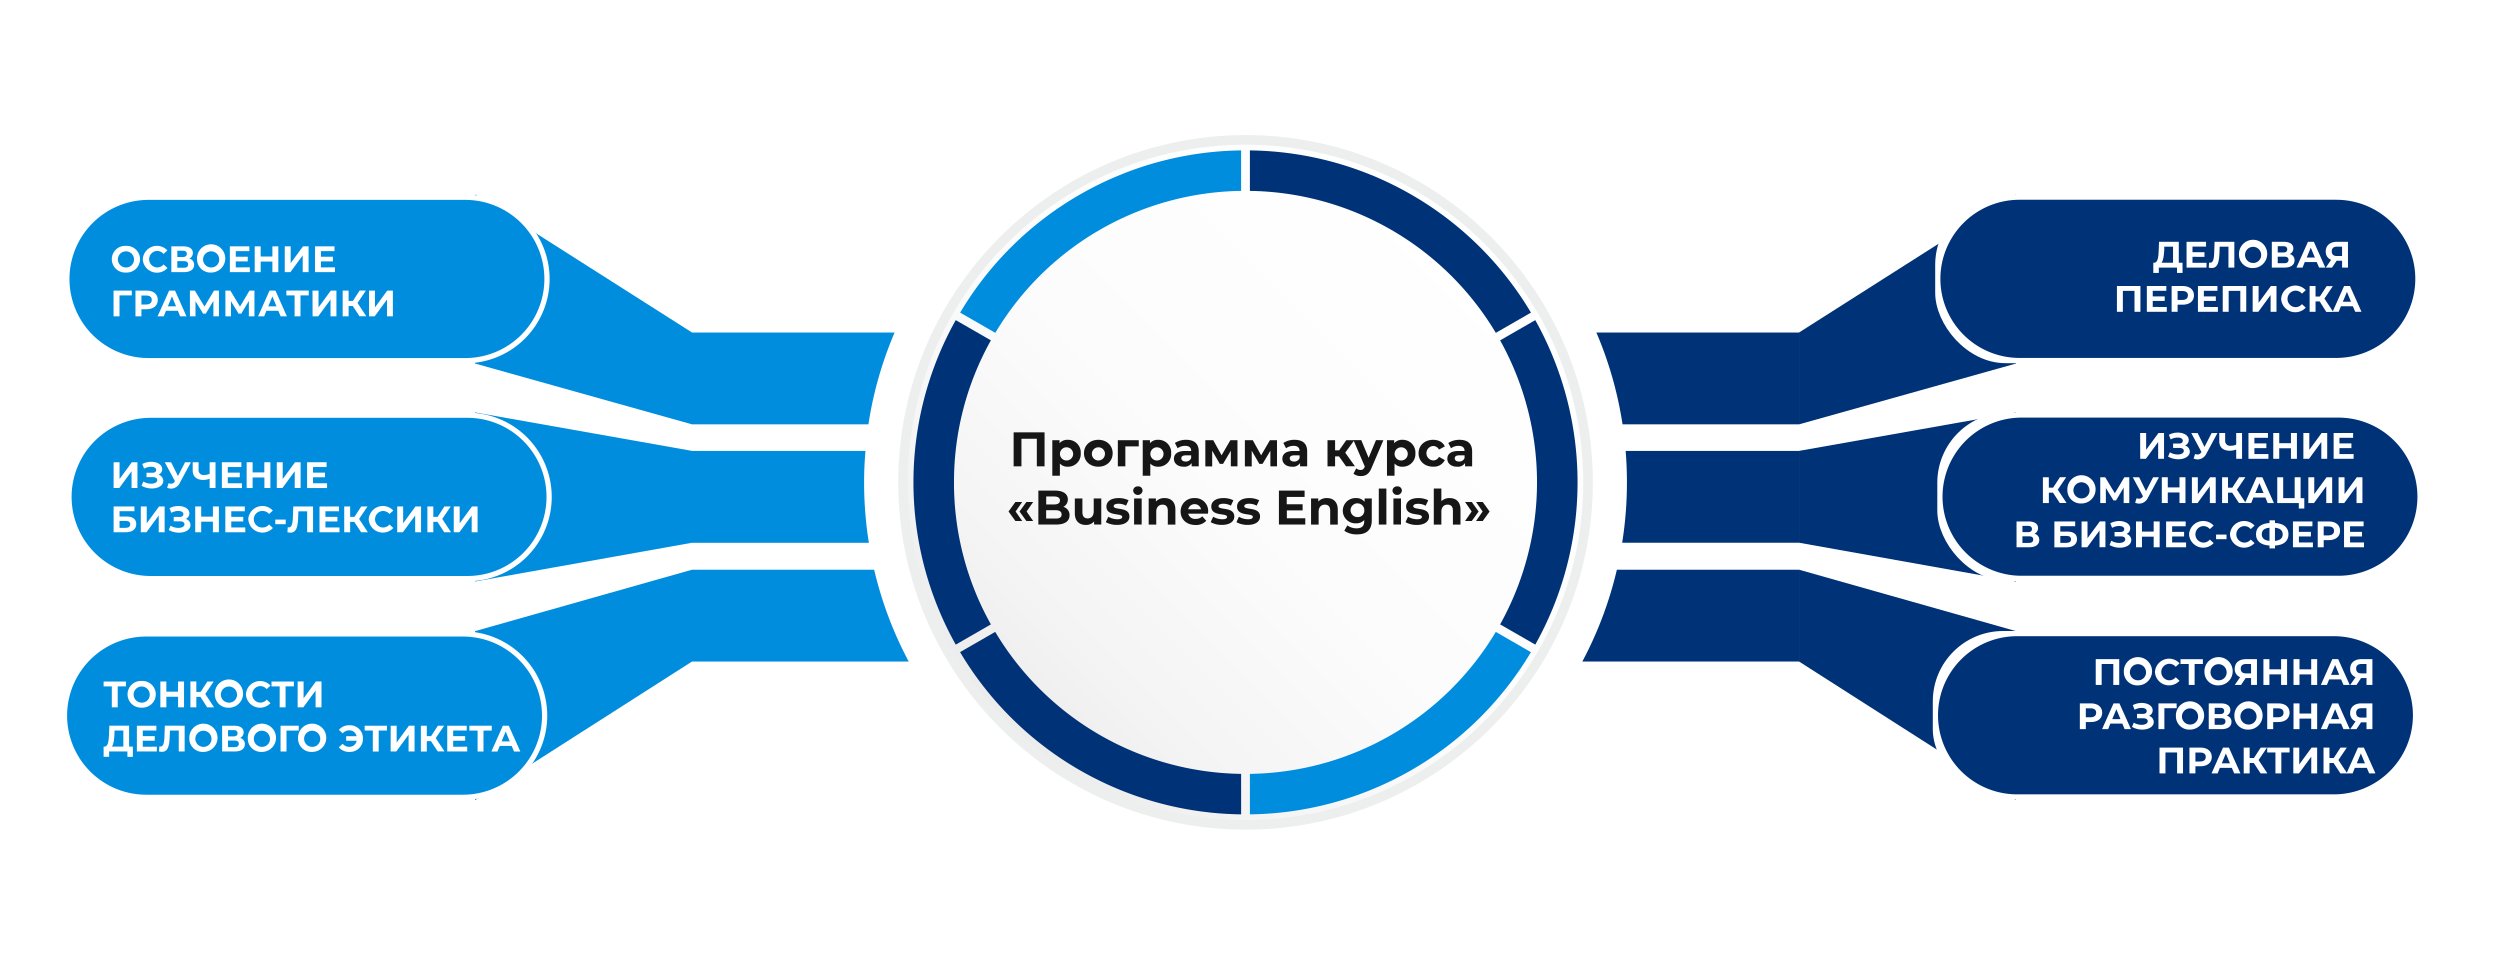 <svg xmlns="http://www.w3.org/2000/svg" xmlns:xlink="http://www.w3.org/1999/xlink" viewBox="0 0 1138.09 434"><defs><style>.cls-1,.cls-5,.cls-7{mask:url(#mask);}.cls-1{filter:url(#luminosity-noclip-7);}.cls-10,.cls-12,.cls-17,.cls-19,.cls-2,.cls-21,.cls-24,.cls-26,.cls-28,.cls-4,.cls-6,.cls-8{mix-blend-mode:multiply;}.cls-2{fill:url(#linear-gradient);}.cls-11,.cls-3,.cls-9{mask:url(#mask-2);}.cls-3{filter:url(#luminosity-noclip-12);}.cls-4{fill:url(#linear-gradient-2);}.cls-5{filter:url(#luminosity-noclip-8);}.cls-6{fill:url(#linear-gradient-3);}.cls-7{filter:url(#luminosity-noclip-9);}.cls-8{fill:url(#linear-gradient-4);}.cls-9{filter:url(#luminosity-noclip-10);}.cls-10{fill:url(#linear-gradient-5);}.cls-11{filter:url(#luminosity-noclip-11);}.cls-12{fill:url(#linear-gradient-6);}.cls-13{isolation:isolate;}.cls-14{fill:#008dde;}.cls-15{fill:#fff;}.cls-16{mask:url(#mask-7);}.cls-17,.cls-19,.cls-21,.cls-24,.cls-26,.cls-28{opacity:0.3;}.cls-17{fill:url(#linear-gradient-7);}.cls-18{mask:url(#mask-8);}.cls-19{fill:url(#linear-gradient-8);}.cls-20{mask:url(#mask-9);}.cls-21{fill:url(#linear-gradient-9);}.cls-22{fill:#003277;}.cls-23{mask:url(#mask-10);}.cls-24{fill:url(#linear-gradient-10);}.cls-25{mask:url(#mask-11);}.cls-26{fill:url(#linear-gradient-11);}.cls-27{mask:url(#mask-12);}.cls-28{fill:url(#linear-gradient-12);}.cls-29{fill:#edeeee;}.cls-30{fill:url(#linear-gradient-13);}.cls-31{fill:#161616;}.cls-32{fill:url(#linear-gradient-14);}.cls-33{filter:url(#luminosity-noclip-2);}.cls-34{filter:url(#luminosity-noclip);}</style><filter id="luminosity-noclip" x="315.04" y="-7845" width="17.56" height="32766" filterUnits="userSpaceOnUse" color-interpolation-filters="sRGB"><feFlood flood-color="#fff" result="bg"/><feBlend in="SourceGraphic" in2="bg"/></filter><mask id="mask" x="315.04" y="-7845" width="17.56" height="32766" maskUnits="userSpaceOnUse"><g class="cls-34"/></mask><linearGradient id="linear-gradient" x1="315.04" y1="172.27" x2="332.6" y2="172.27" gradientUnits="userSpaceOnUse"><stop offset="0" stop-color="#fff"/><stop offset="0.08" stop-color="#e3e3e3"/><stop offset="0.27" stop-color="#9f9f9f"/><stop offset="0.46" stop-color="#666"/><stop offset="0.63" stop-color="#3a3a3a"/><stop offset="0.78" stop-color="#1a1a1a"/><stop offset="0.91" stop-color="#070707"/><stop offset="1"/></linearGradient><filter id="luminosity-noclip-2" x="801.42" y="-7845" width="17.56" height="32766" filterUnits="userSpaceOnUse" color-interpolation-filters="sRGB"><feFlood flood-color="#fff" result="bg"/><feBlend in="SourceGraphic" in2="bg"/></filter><mask id="mask-2" x="801.42" y="-7845" width="17.56" height="32766" maskUnits="userSpaceOnUse"><g class="cls-33"/></mask><linearGradient id="linear-gradient-2" x1="-3691.32" y1="280.24" x2="-3673.76" y2="280.24" gradientTransform="matrix(-1, 0, 0, 1, -2872.33, 0)" xlink:href="#linear-gradient"/><linearGradient id="linear-gradient-3" x1="315.04" y1="226.18" x2="332.6" y2="226.18" xlink:href="#linear-gradient"/><linearGradient id="linear-gradient-4" x1="315.04" y1="280.24" x2="332.6" y2="280.24" xlink:href="#linear-gradient"/><linearGradient id="linear-gradient-5" x1="-3691.32" y1="172.27" x2="-3673.76" y2="172.27" gradientTransform="matrix(-1, 0, 0, 1, -2872.33, 0)" xlink:href="#linear-gradient"/><linearGradient id="linear-gradient-6" x1="-3691.32" y1="226.18" x2="-3673.76" y2="226.18" gradientTransform="matrix(-1, 0, 0, 1, -2872.33, 0)" xlink:href="#linear-gradient"/><filter id="luminosity-noclip-7" x="315.04" y="151.37" width="17.56" height="41.8" filterUnits="userSpaceOnUse" color-interpolation-filters="sRGB"><feFlood flood-color="#fff" result="bg"/><feBlend in="SourceGraphic" in2="bg"/></filter><mask id="mask-7" x="315.04" y="151.37" width="17.56" height="41.8" maskUnits="userSpaceOnUse"><g class="cls-1"><rect class="cls-2" x="315.04" y="151.37" width="17.56" height="41.8"/></g></mask><linearGradient id="linear-gradient-7" x1="315.04" y1="172.27" x2="332.6" y2="172.27" gradientUnits="userSpaceOnUse"><stop offset="0" stop-color="#1a1718"/><stop offset="0.02" stop-color="#1f1c1d"/><stop offset="0.23" stop-color="#626061"/><stop offset="0.42" stop-color="#9a9999"/><stop offset="0.61" stop-color="#c6c5c5"/><stop offset="0.77" stop-color="#e5e5e5"/><stop offset="0.91" stop-color="#f8f8f8"/><stop offset="1" stop-color="#fff"/></linearGradient><filter id="luminosity-noclip-8" x="315.04" y="205.28" width="17.56" height="41.8" filterUnits="userSpaceOnUse" color-interpolation-filters="sRGB"><feFlood flood-color="#fff" result="bg"/><feBlend in="SourceGraphic" in2="bg"/></filter><mask id="mask-8" x="315.04" y="205.28" width="17.56" height="41.8" maskUnits="userSpaceOnUse"><g class="cls-5"><rect class="cls-6" x="315.04" y="205.28" width="17.56" height="41.8"/></g></mask><linearGradient id="linear-gradient-8" x1="315.04" y1="226.18" x2="332.6" y2="226.18" xlink:href="#linear-gradient-7"/><filter id="luminosity-noclip-9" x="315.04" y="259.34" width="17.56" height="41.8" filterUnits="userSpaceOnUse" color-interpolation-filters="sRGB"><feFlood flood-color="#fff" result="bg"/><feBlend in="SourceGraphic" in2="bg"/></filter><mask id="mask-9" x="315.04" y="259.34" width="17.56" height="41.8" maskUnits="userSpaceOnUse"><g class="cls-7"><rect class="cls-8" x="315.04" y="259.34" width="17.56" height="41.8"/></g></mask><linearGradient id="linear-gradient-9" x1="315.04" y1="280.24" x2="332.6" y2="280.24" xlink:href="#linear-gradient-7"/><filter id="luminosity-noclip-10" x="801.42" y="151.37" width="17.56" height="41.8" filterUnits="userSpaceOnUse" color-interpolation-filters="sRGB"><feFlood flood-color="#fff" result="bg"/><feBlend in="SourceGraphic" in2="bg"/></filter><mask id="mask-10" x="801.42" y="151.37" width="17.56" height="41.8" maskUnits="userSpaceOnUse"><g class="cls-9"><rect class="cls-10" x="801.42" y="151.37" width="17.56" height="41.8"/></g></mask><linearGradient id="linear-gradient-10" x1="-3691.32" y1="172.27" x2="-3673.76" y2="172.27" gradientTransform="matrix(-1, 0, 0, 1, -2872.33, 0)" xlink:href="#linear-gradient-7"/><filter id="luminosity-noclip-11" x="801.42" y="205.28" width="17.56" height="41.8" filterUnits="userSpaceOnUse" color-interpolation-filters="sRGB"><feFlood flood-color="#fff" result="bg"/><feBlend in="SourceGraphic" in2="bg"/></filter><mask id="mask-11" x="801.42" y="205.28" width="17.56" height="41.8" maskUnits="userSpaceOnUse"><g class="cls-11"><rect class="cls-12" x="801.42" y="205.28" width="17.56" height="41.8"/></g></mask><linearGradient id="linear-gradient-11" x1="-3691.32" y1="226.18" x2="-3673.76" y2="226.18" gradientTransform="matrix(-1, 0, 0, 1, -2872.33, 0)" xlink:href="#linear-gradient-7"/><filter id="luminosity-noclip-12" x="801.42" y="259.34" width="17.56" height="41.8" filterUnits="userSpaceOnUse" color-interpolation-filters="sRGB"><feFlood flood-color="#fff" result="bg"/><feBlend in="SourceGraphic" in2="bg"/></filter><mask id="mask-12" x="801.42" y="259.34" width="17.56" height="41.8" maskUnits="userSpaceOnUse"><g class="cls-3"><rect class="cls-4" x="801.42" y="259.34" width="17.56" height="41.8"/></g></mask><linearGradient id="linear-gradient-12" x1="-3691.32" y1="280.24" x2="-3673.76" y2="280.24" gradientTransform="matrix(-1, 0, 0, 1, -2872.33, 0)" xlink:href="#linear-gradient-7"/><linearGradient id="linear-gradient-13" x1="458.07" y1="328.53" x2="674.61" y2="112" gradientUnits="userSpaceOnUse"><stop offset="0" stop-color="#ececec"/><stop offset="0.16" stop-color="#f4f4f4"/><stop offset="0.48" stop-color="#fcfcfc"/><stop offset="1" stop-color="#fff"/></linearGradient><linearGradient id="linear-gradient-14" x1="451.09" y1="153.23" x2="453.06" y2="153.23" gradientUnits="userSpaceOnUse"><stop offset="0" stop-color="#104f82"/><stop offset="1" stop-color="#2d6e99"/></linearGradient></defs><title>бизнес инфограф</title><g class="cls-13"><g id="Слой_1" data-name="Слой 1"><polygon class="cls-14" points="315.03 193.18 216.24 165.49 216.24 88.53 315.03 151.37 315.03 193.18"/><path id="_Контур_" data-name="&lt;Контур&gt;" class="cls-15" d="M67.63,165.39H211.82A38.38,38.38,0,0,0,250.2,127h0a38.38,38.38,0,0,0-38.38-38.38H67.63A38.38,38.38,0,0,0,29.25,127h0A38.38,38.38,0,0,0,67.63,165.39Z"/><path class="cls-14" d="M67.63,163a36,36,0,1,1,0-72H211.82a36,36,0,1,1,0,72Z"/><path class="cls-14" d="M315,151.37h92.26a171.93,171.93,0,0,0-11.92,41.8H315Z"/><g class="cls-16"><rect class="cls-17" x="315.04" y="151.37" width="17.56" height="41.8"/></g><polygon class="cls-14" points="315.03 247.07 216.24 264.71 216.24 187.75 315.03 205.26 315.03 247.07"/><path id="_Контур_2" data-name="&lt;Контур&gt;" class="cls-15" d="M212.79,264.61H68.6a38.38,38.38,0,0,1-38.38-38.38h0A38.38,38.38,0,0,1,68.6,187.85H212.79a38.38,38.38,0,0,1,38.38,38.38h0A38.38,38.38,0,0,1,212.79,264.61Z"/><path class="cls-14" d="M68.6,262.21a36,36,0,0,1,0-72H212.79a36,36,0,0,1,0,72Z"/><path class="cls-14" d="M393.37,219.6a174.6,174.6,0,0,0,2.17,27.49H315v-41.8H394Q393.37,212.36,393.37,219.6Z"/><g class="cls-18"><rect class="cls-19" x="315.04" y="205.28" width="17.56" height="41.8"/></g><polygon class="cls-14" points="315.03 301.15 216.24 364.28 216.24 287.31 315.03 259.35 315.03 301.15"/><path id="_Контур_3" data-name="&lt;Контур&gt;" class="cls-15" d="M66.55,287.41H210.74a38.38,38.38,0,0,1,38.38,38.38h0a38.38,38.38,0,0,1-38.38,38.38H66.55a38.38,38.38,0,0,1-38.38-38.38h0A38.38,38.38,0,0,1,66.55,287.41Z"/><path class="cls-14" d="M66.55,361.78a36,36,0,1,1,0-72H210.74a36,36,0,1,1,0,72Z"/><path class="cls-14" d="M397.95,259.35a172.4,172.4,0,0,0,15.72,41.79H315V259.35Z"/><g class="cls-20"><rect class="cls-21" x="315.04" y="259.34" width="17.56" height="41.8"/></g><polygon class="cls-22" points="818.98 193.18 917.77 165.49 917.77 88.53 818.98 151.37 818.98 193.18"/><rect id="_Прямоугольник_" data-name="&lt;Прямоугольник&gt;" class="cls-15" x="880.96" y="88.58" width="220.95" height="76.76" rx="32.03" ry="32.03" transform="translate(1982.88 253.91) rotate(180)"/><path class="cls-22" d="M919.34,162.94a36,36,0,1,1,0-72h144.19a36,36,0,1,1,0,72Z"/><path class="cls-22" d="M819,151.37v41.8H738.64a171.93,171.93,0,0,0-11.92-41.8Z"/><g class="cls-23"><rect class="cls-24" x="801.42" y="151.37" width="17.56" height="41.8"/></g><polygon class="cls-22" points="818.98 247.07 917.77 264.71 917.77 187.75 818.98 205.26 818.98 247.07"/><rect id="_Прямоугольник_2" data-name="&lt;Прямоугольник&gt;" class="cls-15" x="881.93" y="187.74" width="220.95" height="76.76" rx="32.03" ry="32.03"/><path class="cls-22" d="M920.31,262.11a36,36,0,1,1,0-72H1064.5a36,36,0,1,1,0,72Z"/><path class="cls-22" d="M819,205.28v41.8H738.47a174.6,174.6,0,0,0,2.17-27.49q0-7.22-.59-14.32Z"/><g class="cls-25"><rect class="cls-26" x="801.42" y="205.28" width="17.56" height="41.8"/></g><polygon class="cls-22" points="818.98 301.15 917.77 364.28 917.77 287.31 818.98 259.35 818.98 301.15"/><path class="cls-22" d="M819,259.35v41.79H720.34a172.4,172.4,0,0,0,15.72-41.79Z"/><rect id="_Прямоугольник_3" data-name="&lt;Прямоугольник&gt;" class="cls-15" x="879.88" y="287.26" width="220.95" height="76.76" rx="32.03" ry="32.03" transform="translate(1980.71 651.28) rotate(180)"/><path class="cls-22" d="M918.26,361.62a36,36,0,0,1,0-72h144.19a36,36,0,0,1,0,72Z"/><g class="cls-27"><rect class="cls-28" x="801.42" y="259.34" width="17.56" height="41.8"/></g><path id="_Составной_контур_" data-name="&lt;Составной контур&gt;" class="cls-29" d="M408.9,219.6c0-87.18,70.93-158.11,158.11-158.11S725.12,132.42,725.12,219.6,654.19,377.7,567,377.7,408.9,306.78,408.9,219.6Zm8.76,0c0,82.35,67,149.35,149.35,149.35s149.34-67,149.34-149.35S649.36,70.25,567,70.25,417.66,137.25,417.66,219.6Z"/><circle id="_Контур_4" data-name="&lt;Контур&gt;" class="cls-30" cx="567.01" cy="219.6" r="153.73"/><path class="cls-22" d="M453.06,287.66l-16,9.21A151,151,0,0,0,565,370.73V352.3A132.55,132.55,0,0,1,453.06,287.66Z"/><path class="cls-22" d="M434.29,219.59a132,132,0,0,1,16.8-64.65l-16-9.21a151.31,151.31,0,0,0,0,147.73l16-9.21A132.05,132.05,0,0,1,434.29,219.59Z"/><path class="cls-22" d="M680.95,151.53l16-9.21A151,151,0,0,0,569,68.47V86.9A132.58,132.58,0,0,1,680.95,151.53Z"/><path class="cls-14" d="M437.1,142.31l16,9.21A132.55,132.55,0,0,1,565,86.9V68.47A151,151,0,0,0,437.1,142.31Z"/><path class="cls-14" d="M569,352.3v18.43a151.05,151.05,0,0,0,127.94-73.84l-16-9.23A132.55,132.55,0,0,1,569,352.3Z"/><path class="cls-22" d="M698.91,145.74l-16,9.21a132.83,132.83,0,0,1,0,129.29l16,9.21a151.33,151.33,0,0,0,0-147.72Z"/><path class="cls-31" d="M475.52,196.82v15.47H472V199.74h-7v12.55h-3.56V196.82Z"/><path class="cls-31" d="M492,206.34a5.77,5.77,0,0,1-5.92,6.12,4.61,4.61,0,0,1-3.58-1.44v5.55h-3.45V200.4h3.29v1.37a4.62,4.62,0,0,1,3.73-1.55A5.77,5.77,0,0,1,492,206.34Zm-3.49,0a3,3,0,1,0-3,3.29A3,3,0,0,0,488.53,206.34Z"/><path class="cls-31" d="M493.46,206.34c0-3.58,2.76-6.12,6.54-6.12s6.52,2.54,6.52,6.12-2.74,6.12-6.52,6.12S493.46,209.92,493.46,206.34Zm9.57,0a3,3,0,1,0-3,3.29A3,3,0,0,0,503,206.34Z"/><path class="cls-31" d="M518.4,203.23h-6.1v9.06h-3.42V200.4h9.52Z"/><path class="cls-31" d="M533.16,206.34a5.77,5.77,0,0,1-5.92,6.12,4.61,4.61,0,0,1-3.58-1.44v5.55h-3.45V200.4h3.29v1.37a4.62,4.62,0,0,1,3.73-1.55A5.77,5.77,0,0,1,533.16,206.34Zm-3.49,0a3,3,0,1,0-3,3.29A3,3,0,0,0,529.67,206.34Z"/><path class="cls-31" d="M545.71,205.5v6.78h-3.23v-1.48a3.9,3.9,0,0,1-3.62,1.66c-2.78,0-4.44-1.55-4.44-3.6s1.48-3.56,5.1-3.56h2.74c0-1.48-.88-2.34-2.74-2.34a5.71,5.71,0,0,0-3.42,1.11l-1.24-2.41a9.14,9.14,0,0,1,5.13-1.44C543.61,200.22,545.71,201.9,545.71,205.5Zm-3.45,3v-1.22H539.9c-1.61,0-2.12.6-2.12,1.39s.73,1.44,1.94,1.44A2.54,2.54,0,0,0,542.26,208.53Z"/><path class="cls-31" d="M560.32,212.29v-7.11l-3.56,6H555.3l-3.47-6v7.14h-3.12V200.4h3.6l3.8,6.87,4-6.87h3.23l0,11.89Z"/><path class="cls-31" d="M578.32,212.29v-7.11l-3.56,6h-1.46l-3.47-6v7.14h-3.12V200.4h3.6l3.8,6.87,4-6.87h3.23l0,11.89Z"/><path class="cls-31" d="M595.07,205.5v6.78h-3.23v-1.48a3.9,3.9,0,0,1-3.62,1.66c-2.78,0-4.44-1.55-4.44-3.6s1.48-3.56,5.1-3.56h2.74c0-1.48-.88-2.34-2.74-2.34a5.72,5.72,0,0,0-3.42,1.11l-1.24-2.41a9.14,9.14,0,0,1,5.13-1.44C593,200.22,595.07,201.9,595.07,205.5Zm-3.45,3v-1.22h-2.36c-1.61,0-2.12.6-2.12,1.39s.73,1.44,1.94,1.44A2.54,2.54,0,0,0,591.63,208.53Z"/><path class="cls-31" d="M609.57,207.78h-1.79v4.51h-3.45V200.4h3.45V205h1.86l3.23-4.62h3.67l-4.15,5.7,4.44,6.19h-4.07Z"/><path class="cls-31" d="M629.76,200.4,624.39,213c-1.15,2.87-2.78,3.73-4.93,3.73a5.28,5.28,0,0,1-3.31-1.08l1.26-2.45a3.06,3.06,0,0,0,1.94.75c1,0,1.48-.42,1.94-1.48l0-.11-5.15-12h3.56l3.34,8.06,3.36-8.06Z"/><path class="cls-31" d="M644.34,206.34a5.77,5.77,0,0,1-5.92,6.12,4.61,4.61,0,0,1-3.58-1.44v5.55H631.4V200.4h3.29v1.37a4.62,4.62,0,0,1,3.73-1.55A5.77,5.77,0,0,1,644.34,206.34Zm-3.49,0a3,3,0,1,0-3,3.29A3,3,0,0,0,640.85,206.34Z"/><path class="cls-31" d="M645.78,206.34c0-3.58,2.76-6.12,6.63-6.12,2.5,0,4.46,1.08,5.33,3l-2.67,1.44a3,3,0,0,0-2.67-1.63,3.3,3.3,0,0,0,0,6.58,2.93,2.93,0,0,0,2.67-1.63l2.67,1.46a5.51,5.51,0,0,1-5.33,3C648.54,212.46,645.78,209.92,645.78,206.34Z"/><path class="cls-31" d="M670.17,205.5v6.78h-3.23v-1.48a3.9,3.9,0,0,1-3.62,1.66c-2.78,0-4.44-1.55-4.44-3.6s1.48-3.56,5.1-3.56h2.74c0-1.48-.88-2.34-2.74-2.34a5.71,5.71,0,0,0-3.42,1.11l-1.24-2.41a9.14,9.14,0,0,1,5.13-1.44C668.07,200.22,670.17,201.9,670.17,205.5Zm-3.45,3v-1.22h-2.36c-1.61,0-2.12.6-2.12,1.39s.73,1.44,1.94,1.44A2.54,2.54,0,0,0,666.73,208.53Z"/><path class="cls-31" d="M459.12,232.86l3.12-4.33h3.09l-3,4.33,3,4.31h-3.09Zm5,0,3.12-4.33h3.09l-3,4.33,3,4.31h-3.09Z"/><path class="cls-31" d="M486.89,234.58c0,2.67-2.12,4.22-6.19,4.22h-8V223.34h7.56c3.87,0,5.86,1.61,5.86,4a3.72,3.72,0,0,1-2.05,3.4A3.82,3.82,0,0,1,486.89,234.58ZM476.27,226v3.65h3.56c1.75,0,2.7-.62,2.7-1.83s-1-1.81-2.7-1.81Zm7,8.17c0-1.3-1-1.92-2.85-1.92h-4.18v3.82h4.18C482.3,236.11,483.29,235.53,483.29,234.21Z"/><path class="cls-31" d="M501.34,226.92V238.8h-3.27v-1.41a4.81,4.81,0,0,1-3.69,1.59c-3,0-5.08-1.68-5.08-5.35v-6.72h3.45v6.21c0,2,.88,2.87,2.41,2.87s2.74-1,2.74-3.2v-5.88Z"/><path class="cls-31" d="M503.4,237.7l1.15-2.47a8.13,8.13,0,0,0,4.13,1.15c1.59,0,2.19-.42,2.19-1.08,0-1.94-7.18,0-7.18-4.71,0-2.25,2-3.84,5.5-3.84a9.77,9.77,0,0,1,4.57,1l-1.15,2.45a6.83,6.83,0,0,0-3.42-.88c-1.55,0-2.21.49-2.21,1.1,0,2,7.18.07,7.18,4.75,0,2.21-2.05,3.78-5.61,3.78A10.21,10.21,0,0,1,503.4,237.7Z"/><path class="cls-31" d="M515.86,223.34a2,2,0,0,1,2.14-1.92,1.93,1.93,0,0,1,2.14,1.86,2.15,2.15,0,0,1-4.29.07Zm.42,3.58h3.45V238.8h-3.45Z"/><path class="cls-31" d="M535.08,232v6.81h-3.45v-6.27c0-1.92-.88-2.81-2.41-2.81s-2.85,1-2.85,3.2v5.88h-3.45V226.92h3.29v1.39a5.2,5.2,0,0,1,3.93-1.57C533,226.74,535.08,228.37,535.08,232Z"/><path class="cls-31" d="M549.91,233.83h-9a3.17,3.17,0,0,0,3.4,2.39,4,4,0,0,0,3-1.15l1.83,2a6.23,6.23,0,0,1-4.9,1.92c-4.11,0-6.78-2.58-6.78-6.12a6.05,6.05,0,0,1,6.34-6.12A5.88,5.88,0,0,1,550,232.9C550,233.17,549.93,233.54,549.91,233.83Zm-9-2h5.85a3,3,0,0,0-5.85,0Z"/><path class="cls-31" d="M551.13,237.7l1.15-2.47a8.14,8.14,0,0,0,4.13,1.15c1.59,0,2.19-.42,2.19-1.08,0-1.94-7.18,0-7.18-4.71,0-2.25,2-3.84,5.5-3.84a9.77,9.77,0,0,1,4.57,1l-1.15,2.45a6.83,6.83,0,0,0-3.42-.88c-1.55,0-2.21.49-2.21,1.1,0,2,7.18.07,7.18,4.75,0,2.21-2.05,3.78-5.61,3.78A10.21,10.21,0,0,1,551.13,237.7Z"/><path class="cls-31" d="M562.86,237.7l1.15-2.47a8.14,8.14,0,0,0,4.13,1.15c1.59,0,2.19-.42,2.19-1.08,0-1.94-7.18,0-7.18-4.71,0-2.25,2-3.84,5.5-3.84a9.77,9.77,0,0,1,4.57,1l-1.15,2.45a6.83,6.83,0,0,0-3.42-.88c-1.55,0-2.21.49-2.21,1.1,0,2,7.18.07,7.18,4.75,0,2.21-2.05,3.78-5.61,3.78A10.21,10.21,0,0,1,562.86,237.7Z"/><path class="cls-31" d="M594.21,235.93v2.87h-12V223.34h11.69v2.87h-8.13v3.36H593v2.78h-7.18v3.58Z"/><path class="cls-31" d="M609,232v6.81h-3.45v-6.27c0-1.92-.88-2.81-2.41-2.81s-2.85,1-2.85,3.2v5.88h-3.45V226.92h3.29v1.39a5.21,5.21,0,0,1,3.93-1.57C606.85,226.74,609,228.37,609,232Z"/><path class="cls-31" d="M624.48,226.92v9.9c0,4.42-2.39,6.45-6.67,6.45a9.79,9.79,0,0,1-5.83-1.63l1.37-2.47a7.11,7.11,0,0,0,4.2,1.35c2.43,0,3.49-1.1,3.49-3.25v-.51a4.9,4.9,0,0,1-3.76,1.48,5.75,5.75,0,1,1,0-11.49,4.77,4.77,0,0,1,3.93,1.7v-1.52Zm-3.4,5.57A3.13,3.13,0,1,0,618,235.4,2.89,2.89,0,0,0,621.08,232.48Z"/><path class="cls-31" d="M627.68,222.41h3.45V238.8h-3.45Z"/><path class="cls-31" d="M633.91,223.34a2,2,0,0,1,2.14-1.92,1.94,1.94,0,0,1,2.14,1.86,2.15,2.15,0,0,1-4.29.07Zm.42,3.58h3.45V238.8h-3.45Z"/><path class="cls-31" d="M639.83,237.7l1.15-2.47a8.14,8.14,0,0,0,4.13,1.15c1.59,0,2.19-.42,2.19-1.08,0-1.94-7.18,0-7.18-4.71,0-2.25,2-3.84,5.5-3.84a9.78,9.78,0,0,1,4.57,1L649,230.23a6.83,6.83,0,0,0-3.42-.88c-1.55,0-2.21.49-2.21,1.1,0,2,7.18.07,7.18,4.75,0,2.21-2.05,3.78-5.61,3.78A10.21,10.21,0,0,1,639.83,237.7Z"/><path class="cls-31" d="M664.87,232v6.81h-3.45v-6.27c0-1.92-.88-2.81-2.41-2.81s-2.85,1-2.85,3.2v5.88h-3.45V222.41h3.45v5.75a5.23,5.23,0,0,1,3.78-1.41C662.75,226.74,664.87,228.37,664.87,232Z"/><path class="cls-31" d="M666.95,237.17l3-4.31-3-4.33H670l3.12,4.33L670,237.17Zm5,0,3-4.31-3-4.33H675l3.12,4.33L675,237.17Z"/><path class="cls-15" d="M50.9,118a6.07,6.07,0,0,1,6.42-6.07,6.08,6.08,0,1,1,0,12.14A6.07,6.07,0,0,1,50.9,118ZM61,118a3.67,3.67,0,1,0-3.67,3.76A3.58,3.58,0,0,0,61,118Z"/><path class="cls-15" d="M65,118a6.46,6.46,0,0,1,11.2-4l-1.74,1.61a3.78,3.78,0,0,0-3-1.37,3.76,3.76,0,0,0,0,7.51,3.74,3.74,0,0,0,3-1.39L76.24,122A6.45,6.45,0,0,1,65,118Z"/><path class="cls-15" d="M88.37,120.58c0,2-1.59,3.3-4.56,3.3H78V112.15h5.47c2.72,0,4.33,1.09,4.33,3a2.75,2.75,0,0,1-1.66,2.58A2.78,2.78,0,0,1,88.37,120.58ZM80.72,117h2.53c1.17,0,1.79-.49,1.79-1.43s-.62-1.43-1.79-1.43H80.72Zm4.9,3.35c0-1-.65-1.46-1.91-1.46h-3v3h3C85,121.88,85.62,121.39,85.62,120.37Z"/><path class="cls-15" d="M89.7,118a6.43,6.43,0,1,1,6.42,6.07A6.07,6.07,0,0,1,89.7,118Zm10.09,0a3.67,3.67,0,1,0-3.67,3.76A3.58,3.58,0,0,0,99.79,118Z"/><path class="cls-15" d="M113.73,121.71v2.18h-9.09V112.15h8.87v2.18h-6.17v2.55h5.45V119h-5.45v2.72Z"/><path class="cls-15" d="M126.7,112.15v11.74H124v-4.81h-5.33v4.81h-2.72V112.15h2.72v4.63H124v-4.63Z"/><path class="cls-15" d="M129.63,112.15h2.7v7.65l5.6-7.65h2.55v11.74H137.8v-7.63l-5.6,7.63h-2.57Z"/><path class="cls-15" d="M152.49,121.71v2.18H143.4V112.15h8.87v2.18H146.1v2.55h5.45V119H146.1v2.72Z"/><path class="cls-15" d="M60,134.49H54.4l0,9.53h-2.7V132.28H60Z"/><path class="cls-15" d="M71.84,136.54c0,2.62-2,4.24-5.1,4.24H64.38V144H61.67V132.28h5.08C69.88,132.28,71.84,133.91,71.84,136.54Zm-2.75,0c0-1.29-.84-2-2.5-2H64.38v4.08H66.6C68.26,138.57,69.09,137.81,69.09,136.54Z"/><path class="cls-15" d="M81,141.5H75.55l-1,2.52H71.73L77,132.28h2.68L84.89,144H82Zm-.86-2.06-1.86-4.49-1.86,4.49Z"/><path class="cls-15" d="M97.14,144l0-7-3.46,5.79H92.46L89,137.13V144H86.46V132.28H88.7l4.39,7.29,4.33-7.29h2.25l0,11.74Z"/><path class="cls-15" d="M113.29,144l0-7-3.46,5.79h-1.21l-3.46-5.65V144h-2.55V132.28h2.25l4.39,7.29,4.33-7.29h2.25l0,11.74Z"/><path class="cls-15" d="M126.71,141.5h-5.45l-1,2.52h-2.78l5.23-11.74h2.68L130.6,144h-2.85Zm-.86-2.06L124,134.95l-1.86,4.49Z"/><path class="cls-15" d="M140.55,134.49h-3.76V144h-2.68v-9.53h-3.74v-2.21h10.18Z"/><path class="cls-15" d="M142.26,132.28H145v7.65l5.6-7.65h2.55V144h-2.68v-7.63l-5.6,7.63h-2.57Z"/><path class="cls-15" d="M160.58,139.29H158.7V144H156V132.28h2.7V137h1.94l3.09-4.75h2.87l-3.84,5.67,4,6.07h-3.09Z"/><path class="cls-15" d="M168,132.28h2.7v7.65l5.6-7.65h2.55V144h-2.68v-7.63l-5.6,7.63H168Z"/><path class="cls-15" d="M51.72,210.43h2.7v7.65l5.6-7.65h2.55v11.74H59.89v-7.63l-5.6,7.63H51.72Z"/><path class="cls-15" d="M74.34,218.88c0,2.21-2.41,3.49-5.23,3.49a9.48,9.48,0,0,1-4.68-1.22l.84-1.95a7,7,0,0,0,3.52,1c1.54,0,2.8-.57,2.8-1.66,0-.89-.8-1.32-2-1.32H66.7v-2h2.67c1.11,0,1.74-.49,1.74-1.26,0-1-1-1.46-2.36-1.46a6.58,6.58,0,0,0-3.15.84l-.82-2.11a8.87,8.87,0,0,1,4-1c2.72,0,5.06,1.24,5.06,3.37a2.67,2.67,0,0,1-1.69,2.5A3,3,0,0,1,74.34,218.88Z"/><path class="cls-15" d="M86.92,210.43l-5,9.29A4.48,4.48,0,0,1,78,222.44a5,5,0,0,1-1.91-.4l.65-2.06a4.06,4.06,0,0,0,1.17.22,1.86,1.86,0,0,0,1.64-1l.1-.13L75,210.43h2.9l3.12,6.3,3.22-6.3Z"/><path class="cls-15" d="M98.11,210.43v11.74H95.43v-4.23a8.4,8.4,0,0,1-2.83.55c-3.15,0-4.88-1.56-4.88-4.39v-3.67H90.4v3.37a2.21,2.21,0,0,0,2.52,2.43,6.26,6.26,0,0,0,2.52-.52v-5.28Z"/><path class="cls-15" d="M110.12,220v2.18H101V210.43h8.87v2.18h-6.17v2.55h5.45v2.11h-5.45V220Z"/><path class="cls-15" d="M123.09,210.43v11.74h-2.72v-4.81H115v4.81h-2.72V210.43H115v4.63h5.33v-4.63Z"/><path class="cls-15" d="M126,210.43h2.7v7.65l5.6-7.65h2.55v11.74h-2.68v-7.63l-5.6,7.63H126Z"/><path class="cls-15" d="M148.89,220v2.18H139.8V210.43h8.87v2.18H142.5v2.55h5.45v2.11H142.5V220Z"/><path class="cls-15" d="M51.72,230.56h9.47v2.16H54.42v2.42h3.25c2.83,0,4.36,1.21,4.36,3.45s-1.73,3.71-4.75,3.71H51.72Zm5.42,9.73c1.39,0,2.15-.55,2.15-1.61s-.72-1.54-2.15-1.54H54.42v3.15Z"/><path class="cls-15" d="M64.1,230.56h2.7v7.65l5.6-7.65h2.55V242.3H72.26v-7.63l-5.6,7.63H64.1Z"/><path class="cls-15" d="M86.72,239c0,2.21-2.41,3.49-5.23,3.49a9.48,9.48,0,0,1-4.68-1.22l.84-1.95a7,7,0,0,0,3.52,1c1.54,0,2.8-.57,2.8-1.66,0-.89-.8-1.32-2-1.32H79.08v-2h2.67c1.11,0,1.74-.49,1.74-1.26,0-1-1-1.46-2.36-1.46a6.58,6.58,0,0,0-3.15.84l-.82-2.11a8.87,8.87,0,0,1,4-1c2.72,0,5.06,1.24,5.06,3.37a2.67,2.67,0,0,1-1.69,2.5A3,3,0,0,1,86.72,239Z"/><path class="cls-15" d="M99.64,230.56V242.3H96.92v-4.81H91.59v4.81H88.87V230.56h2.72v4.63h5.33v-4.63Z"/><path class="cls-15" d="M111.67,240.12v2.18h-9.09V230.56h8.87v2.18h-6.17v2.55h5.45v2.11h-5.45v2.72Z"/><path class="cls-15" d="M113,236.43a6.46,6.46,0,0,1,11.2-4L122.49,234a3.78,3.78,0,0,0-3-1.37,3.76,3.76,0,1,0,0,7.51,3.74,3.74,0,0,0,3-1.39l1.74,1.61a6.45,6.45,0,0,1-11.2-4Z"/><path class="cls-15" d="M125.32,236.53h4.75v2.1h-4.75Z"/><path class="cls-15" d="M142.51,230.56V242.3h-2.68v-9.53h-4l-.08,2.45c-.15,4.61-.8,7.26-3.56,7.26a6,6,0,0,1-1.34-.18L131,240a1.61,1.61,0,0,0,.49.07c1.38,0,1.73-1.74,1.84-4.75l.17-4.76Z"/><path class="cls-15" d="M154.54,240.12v2.18h-9.09V230.56h8.87v2.18h-6.17v2.55h5.45v2.11h-5.45v2.72Z"/><path class="cls-15" d="M161.28,237.57h-1.88v4.73h-2.7V230.56h2.7v4.75h1.95l3.09-4.75h2.87l-3.84,5.67,4,6.07h-3.08Z"/><path class="cls-15" d="M167.84,236.43a6.46,6.46,0,0,1,11.2-4L177.3,234a3.78,3.78,0,0,0-3-1.37,3.76,3.76,0,0,0,0,7.51,3.74,3.74,0,0,0,3-1.39l1.74,1.61a6.45,6.45,0,0,1-11.2-4Z"/><path class="cls-15" d="M180.83,230.56h2.7v7.65l5.6-7.65h2.55V242.3H189v-7.63l-5.6,7.63h-2.57Z"/><path class="cls-15" d="M199.14,237.57h-1.88v4.73h-2.7V230.56h2.7v4.75h1.95l3.09-4.75h2.87l-3.84,5.67,4,6.07H202.2Z"/><path class="cls-15" d="M206.56,230.56h2.7v7.65l5.6-7.65h2.55V242.3h-2.68v-7.63l-5.6,7.63h-2.57Z"/><path class="cls-15" d="M57.34,312.45H53.59V322H50.9v-9.53H47.17v-2.21H57.34Z"/><path class="cls-15" d="M58.07,316.11A6.07,6.07,0,0,1,64.49,310a6.08,6.08,0,1,1,0,12.14A6.07,6.07,0,0,1,58.07,316.11Zm10.1,0a3.67,3.67,0,1,0-3.67,3.76A3.58,3.58,0,0,0,68.16,316.11Z"/><path class="cls-15" d="M83.78,310.24V322H81.06v-4.81H75.73V322H73V310.24h2.72v4.63h5.33v-4.63Z"/><path class="cls-15" d="M91.26,317.25H89.38V322h-2.7V310.24h2.7V315h1.94l3.09-4.75h2.87l-3.84,5.67,4,6.07H94.31Z"/><path class="cls-15" d="M97.8,316.11a6.43,6.43,0,1,1,6.42,6.07A6.07,6.07,0,0,1,97.8,316.11Zm10.09,0a3.67,3.67,0,1,0-3.67,3.76A3.58,3.58,0,0,0,107.9,316.11Z"/><path class="cls-15" d="M111.94,316.11a6.46,6.46,0,0,1,11.2-4l-1.74,1.61a3.78,3.78,0,0,0-3-1.37,3.76,3.76,0,0,0,0,7.51,3.74,3.74,0,0,0,3-1.39l1.74,1.61a6.45,6.45,0,0,1-11.2-4Z"/><path class="cls-15" d="M133.78,312.45H130V322h-2.68v-9.53H123.6v-2.21h10.18Z"/><path class="cls-15" d="M135.5,310.24h2.7v7.65l5.6-7.65h2.55V322h-2.68v-7.63l-5.6,7.63H135.5Z"/><path class="cls-15" d="M60.48,339.89v4.65H58V342.1H49.68v2.43H47.17l0-4.65h.47c1.53,0,1.91-2.57,2-5.85l.13-3.67h9v9.52Zm-9.58,0h5.25v-7.31h-4l-.05,1.71C52,336.79,51.71,338.93,50.9,339.89Z"/><path class="cls-15" d="M71.4,339.92v2.18H62.31V330.37h8.87v2.18H65v2.55h5.45v2.11H65v2.72Z"/><path class="cls-15" d="M84.06,330.37V342.1H81.38v-9.53h-4L77.27,335c-.15,4.61-.8,7.26-3.56,7.26a6,6,0,0,1-1.34-.18l.17-2.3a1.61,1.61,0,0,0,.49.07c1.38,0,1.73-1.74,1.84-4.75l.17-4.76Z"/><path class="cls-15" d="M86.18,336.23a6.43,6.43,0,1,1,6.42,6.07A6.07,6.07,0,0,1,86.18,336.23Zm10.09,0A3.67,3.67,0,1,0,92.6,340,3.58,3.58,0,0,0,96.28,336.23Z"/><path class="cls-15" d="M111.47,338.8c0,2-1.59,3.3-4.56,3.3h-5.79V330.37h5.47c2.72,0,4.33,1.09,4.33,3a2.75,2.75,0,0,1-1.66,2.58A2.78,2.78,0,0,1,111.47,338.8Zm-7.65-3.57h2.53c1.17,0,1.79-.49,1.79-1.43s-.62-1.43-1.79-1.43h-2.53Zm4.9,3.35c0-1-.65-1.46-1.91-1.46h-3v3h3C108.07,340.09,108.72,339.6,108.72,338.58Z"/><path class="cls-15" d="M112.8,336.23a6.43,6.43,0,1,1,6.42,6.07A6.07,6.07,0,0,1,112.8,336.23Zm10.09,0a3.67,3.67,0,1,0-3.67,3.76A3.58,3.58,0,0,0,122.9,336.23Z"/><path class="cls-15" d="M136,332.58h-5.58l0,9.53h-2.7V330.37H136Z"/><path class="cls-15" d="M135.68,336.23a6.43,6.43,0,1,1,6.42,6.07A6.07,6.07,0,0,1,135.68,336.23Zm10.1,0A3.67,3.67,0,1,0,142.1,340,3.58,3.58,0,0,0,145.78,336.23Z"/><path class="cls-15" d="M165.22,336.23a5.87,5.87,0,0,1-6.09,6.07,6.09,6.09,0,0,1-4.9-2.1L156,338.6a3.9,3.9,0,0,0,3,1.39,3.33,3.33,0,0,0,3.35-2.78h-4.76v-2.08h4.73a3.3,3.3,0,0,0-3.32-2.65,3.9,3.9,0,0,0-3,1.39l-1.73-1.61a6.09,6.09,0,0,1,4.9-2.1A5.87,5.87,0,0,1,165.22,336.23Z"/><path class="cls-15" d="M176.15,332.58H172.4v9.53h-2.68v-9.53H166v-2.21h10.18Z"/><path class="cls-15" d="M177.87,330.37h2.7V338l5.6-7.65h2.55V342.1H186v-7.63l-5.6,7.63h-2.57Z"/><path class="cls-15" d="M196.18,337.38H194.3v4.73h-2.7V330.37h2.7v4.75h1.94l3.09-4.75h2.87L198.36,336l4,6.07h-3.09Z"/><path class="cls-15" d="M212.69,339.92v2.18H203.6V330.37h8.87v2.18H206.3v2.55h5.45v2.11H206.3v2.72Z"/><path class="cls-15" d="M223.86,332.58H220.1v9.53h-2.68v-9.53h-3.74v-2.21h10.18Z"/><path class="cls-15" d="M232.93,339.59h-5.45l-1,2.52h-2.78l5.23-11.74h2.68l5.25,11.74H234Zm-.86-2.06L230.21,333l-1.86,4.49Z"/><path class="cls-15" d="M993.57,119.6v4.65h-2.52v-2.43h-8.28v2.43h-2.51l0-4.65h.47c1.53,0,1.91-2.57,2-5.85l.13-3.67h9v9.52Zm-9.58,0h5.25v-7.31h-4l0,1.71C985.07,116.5,984.8,118.65,984,119.6Z"/><path class="cls-15" d="M1004.49,119.64v2.18H995.4V110.08h8.87v2.18H998.1v2.55h5.45v2.11H998.1v2.72Z"/><path class="cls-15" d="M1017.15,110.08v11.74h-2.68v-9.53h-4l-.08,2.45c-.15,4.61-.81,7.26-3.56,7.26a6,6,0,0,1-1.34-.18l.17-2.3a1.61,1.61,0,0,0,.49.07c1.38,0,1.73-1.74,1.84-4.75l.17-4.76Z"/><path class="cls-15" d="M1019.27,115.95a6.43,6.43,0,1,1,6.42,6.07A6.07,6.07,0,0,1,1019.27,115.95Zm10.09,0a3.67,3.67,0,1,0-3.67,3.76A3.58,3.58,0,0,0,1029.36,115.95Z"/><path class="cls-15" d="M1044.56,118.51c0,2-1.59,3.3-4.56,3.3h-5.79V110.08h5.47c2.72,0,4.33,1.09,4.33,3a2.75,2.75,0,0,1-1.66,2.58A2.78,2.78,0,0,1,1044.56,118.51Zm-7.65-3.57h2.53c1.17,0,1.79-.49,1.79-1.43s-.62-1.43-1.79-1.43h-2.53Zm4.9,3.35c0-1-.65-1.46-1.91-1.46h-3v3h3C1041.16,119.8,1041.81,119.32,1041.81,118.29Z"/><path class="cls-15" d="M1054.66,119.3h-5.45l-1,2.52h-2.78l5.23-11.74h2.68l5.25,11.74h-2.85Zm-.85-2.06-1.86-4.49-1.86,4.49Z"/><path class="cls-15" d="M1068.88,110.08v11.74h-2.68V118.7h-2.48l-2.08,3.12h-2.87l2.45-3.54a3.86,3.86,0,0,1-2.46-3.82c0-2.73,2-4.38,5.06-4.38Zm-7.38,4.34c0,1.36.79,2.13,2.31,2.13h2.38v-4.26h-2.31C1062.34,112.29,1061.5,113,1061.5,114.42Z"/><path class="cls-15" d="M974.4,130.21v11.74h-2.7v-9.53h-5.3v9.53h-2.7V130.21Z"/><path class="cls-15" d="M986.41,139.77v2.18h-9.09V130.21h8.87v2.18H980v2.55h5.45V137H980v2.72Z"/><path class="cls-15" d="M998.78,134.47c0,2.62-2,4.24-5.1,4.24h-2.36v3.24h-2.72V130.21h5.08C996.82,130.21,998.78,131.83,998.78,134.47Zm-2.75,0c0-1.29-.84-2-2.5-2h-2.21v4.08h2.21C995.2,136.5,996,135.74,996,134.47Z"/><path class="cls-15" d="M1009.67,139.77v2.18h-9.09V130.21h8.87v2.18h-6.17v2.55h5.45V137h-5.45v2.72Z"/><path class="cls-15" d="M1022.57,130.21v11.74h-2.7v-9.53h-5.3v9.53h-2.7V130.21Z"/><path class="cls-15" d="M1025.49,130.21h2.7v7.65l5.6-7.65h2.55v11.74h-2.68v-7.63l-5.6,7.63h-2.57Z"/><path class="cls-15" d="M1038.46,136.08a6.46,6.46,0,0,1,11.2-4l-1.74,1.61a3.78,3.78,0,0,0-3-1.37,3.76,3.76,0,0,0,0,7.51,3.74,3.74,0,0,0,3-1.39l1.74,1.61a6.45,6.45,0,0,1-11.2-4Z"/><path class="cls-15" d="M1056,137.22h-1.88v4.73h-2.7V130.21h2.7V135h1.95l3.09-4.75H1062l-3.84,5.67,4,6.07H1059Z"/><path class="cls-15" d="M1071.11,139.43h-5.45l-1,2.52h-2.78l5.23-11.74h2.68l5.25,11.74h-2.85Zm-.85-2.06-1.86-4.49-1.86,4.49Z"/><path class="cls-32" d="M453.06,151.53c-.69,1.13-1.34,2.26-2,3.41Z"/><path class="cls-15" d="M964.75,300.07v11.74h-2.7v-9.53h-5.3v9.53h-2.7V300.07Z"/><path class="cls-15" d="M966.85,305.94a6.43,6.43,0,1,1,6.42,6.07A6.07,6.07,0,0,1,966.85,305.94Zm10.09,0a3.67,3.67,0,1,0-3.67,3.76A3.58,3.58,0,0,0,976.95,305.94Z"/><path class="cls-15" d="M981,305.94a6.46,6.46,0,0,1,11.2-4l-1.74,1.61a3.78,3.78,0,0,0-3-1.37,3.76,3.76,0,0,0,0,7.51,3.74,3.74,0,0,0,3-1.39l1.74,1.61a6.45,6.45,0,0,1-11.2-4Z"/><path class="cls-15" d="M1002.83,302.29h-3.76v9.53h-2.68v-9.53h-3.74v-2.21h10.18Z"/><path class="cls-15" d="M1003.55,305.94A6.43,6.43,0,1,1,1010,312,6.07,6.07,0,0,1,1003.55,305.94Zm10.09,0a3.67,3.67,0,1,0-3.67,3.76A3.58,3.58,0,0,0,1013.65,305.94Z"/><path class="cls-15" d="M1027.45,300.07v11.74h-2.68v-3.12h-2.48l-2.08,3.12h-2.87l2.45-3.54a3.86,3.86,0,0,1-2.46-3.82c0-2.73,2-4.38,5.06-4.38Zm-7.38,4.34c0,1.36.79,2.13,2.31,2.13h2.38v-4.26h-2.31C1020.91,302.29,1020.07,303,1020.07,304.42Z"/><path class="cls-15" d="M1041.16,300.07v11.74h-2.72V307h-5.33v4.81h-2.72V300.07h2.72v4.63h5.33v-4.63Z"/><path class="cls-15" d="M1054.86,300.07v11.74h-2.72V307h-5.33v4.81h-2.72V300.07h2.72v4.63h5.33v-4.63Z"/><path class="cls-15" d="M1065.75,309.29h-5.45l-1,2.52h-2.78l5.23-11.74h2.68l5.25,11.74h-2.85Zm-.85-2.06-1.86-4.49-1.86,4.49Z"/><path class="cls-15" d="M1080,300.07v11.74h-2.68v-3.12h-2.48l-2.08,3.12h-2.87l2.45-3.54a3.86,3.86,0,0,1-2.46-3.82c0-2.73,2-4.38,5.06-4.38Zm-7.38,4.34c0,1.36.79,2.13,2.31,2.13h2.38v-4.26H1075C1073.43,302.29,1072.59,303,1072.59,304.42Z"/><path class="cls-15" d="M957,324.46c0,2.62-2,4.24-5.1,4.24h-2.36v3.24h-2.72V320.2h5.08C955,320.2,957,321.83,957,324.46Zm-2.75,0c0-1.29-.84-2-2.5-2h-2.21v4.08h2.21C953.42,326.49,954.25,325.73,954.25,324.46Z"/><path class="cls-15" d="M966.16,329.42h-5.45l-1,2.52h-2.78l5.23-11.74h2.68l5.25,11.74H967.2Zm-.85-2.06-1.86-4.49-1.86,4.49Z"/><path class="cls-15" d="M980.47,328.65c0,2.21-2.42,3.49-5.23,3.49a9.48,9.48,0,0,1-4.68-1.22l.84-1.95a7,7,0,0,0,3.52,1c1.54,0,2.8-.57,2.8-1.66,0-.89-.81-1.32-2-1.32h-2.87v-2h2.67c1.11,0,1.74-.49,1.74-1.26,0-1-1-1.46-2.37-1.46a6.58,6.58,0,0,0-3.15.84l-.82-2.11a8.87,8.87,0,0,1,4-1c2.72,0,5.06,1.24,5.06,3.37a2.67,2.67,0,0,1-1.69,2.5A3,3,0,0,1,980.47,328.65Z"/><path class="cls-15" d="M990.89,322.41H985.3l0,9.53h-2.7V320.2h8.28Z"/><path class="cls-15" d="M990.55,326.07a6.43,6.43,0,1,1,6.42,6.07A6.07,6.07,0,0,1,990.55,326.07Zm10.09,0a3.67,3.67,0,1,0-3.67,3.76A3.58,3.58,0,0,0,1000.65,326.07Z"/><path class="cls-15" d="M1015.85,328.64c0,2-1.59,3.3-4.56,3.3h-5.79V320.2H1011c2.72,0,4.33,1.09,4.33,3a2.75,2.75,0,0,1-1.66,2.58A2.78,2.78,0,0,1,1015.85,328.64Zm-7.65-3.57h2.53c1.17,0,1.79-.49,1.79-1.43s-.62-1.43-1.79-1.43h-2.53Zm4.9,3.35c0-1-.65-1.46-1.91-1.46h-3v3h3C1012.44,329.93,1013.1,329.44,1013.1,328.42Z"/><path class="cls-15" d="M1017.17,326.07a6.43,6.43,0,1,1,6.42,6.07A6.07,6.07,0,0,1,1017.17,326.07Zm10.09,0a3.67,3.67,0,1,0-3.67,3.76A3.58,3.58,0,0,0,1027.27,326.07Z"/><path class="cls-15" d="M1042.3,324.46c0,2.62-2,4.24-5.1,4.24h-2.36v3.24h-2.72V320.2h5.08C1040.33,320.2,1042.3,321.83,1042.3,324.46Zm-2.75,0c0-1.29-.84-2-2.5-2h-2.21v4.08H1037C1038.71,326.49,1039.55,325.73,1039.55,324.46Z"/><path class="cls-15" d="M1054.86,320.2v11.74h-2.72v-4.81h-5.33v4.81h-2.72V320.2h2.72v4.63h5.33V320.2Z"/><path class="cls-15" d="M1065.75,329.42h-5.45l-1,2.52h-2.78l5.23-11.74h2.68l5.25,11.74h-2.85Zm-.85-2.06-1.86-4.49-1.86,4.49Z"/><path class="cls-15" d="M1080,320.2v11.74h-2.68v-3.12h-2.48l-2.08,3.12h-2.87l2.45-3.54a3.86,3.86,0,0,1-2.46-3.82c0-2.73,2-4.38,5.06-4.38Zm-7.38,4.34c0,1.36.79,2.13,2.31,2.13h2.38v-4.26H1075C1073.43,322.41,1072.59,323.14,1072.59,324.54Z"/><path class="cls-15" d="M993.79,340.33v11.74h-2.7v-9.53h-5.3v9.53h-2.7V340.33Z"/><path class="cls-15" d="M1006.89,344.59c0,2.62-2,4.24-5.1,4.24h-2.36v3.24h-2.72V340.33h5.08C1004.93,340.33,1006.89,342,1006.89,344.59Zm-2.75,0c0-1.29-.84-2-2.5-2h-2.21v4.08h2.21C1003.3,346.62,1004.14,345.86,1004.14,344.59Z"/><path class="cls-15" d="M1016,349.55h-5.45l-1,2.52h-2.78l5.23-11.74h2.68l5.25,11.74h-2.85Zm-.85-2.06-1.86-4.49-1.86,4.49Z"/><path class="cls-15" d="M1026,347.34h-1.88v4.73h-2.7V340.33h2.7v4.75h1.95l3.09-4.75h2.87l-3.84,5.67,4,6.07h-3.08Z"/><path class="cls-15" d="M1042.3,342.54h-3.76v9.53h-2.68v-9.53h-3.74v-2.21h10.18Z"/><path class="cls-15" d="M1044,340.33h2.7V348l5.6-7.65h2.55v11.74h-2.68v-7.63l-5.6,7.63H1044Z"/><path class="cls-15" d="M1062.33,347.34h-1.88v4.73h-2.7V340.33h2.7v4.75h1.95l3.09-4.75h2.87l-3.84,5.67,4,6.07h-3.08Z"/><path class="cls-15" d="M1077.46,349.55H1072l-1,2.52h-2.78l5.23-11.74h2.68l5.25,11.74h-2.85Zm-.85-2.06-1.86-4.49-1.86,4.49Z"/><path class="cls-15" d="M974.27,197.13H977v7.65l5.6-7.65h2.55v11.74h-2.68v-7.63l-5.6,7.63h-2.57Z"/><path class="cls-15" d="M996.89,205.58c0,2.21-2.42,3.49-5.23,3.49a9.48,9.48,0,0,1-4.68-1.22l.84-1.95a7,7,0,0,0,3.52,1c1.54,0,2.8-.57,2.8-1.66,0-.89-.81-1.32-2-1.32h-2.87v-2h2.67c1.11,0,1.74-.49,1.74-1.26,0-1-1-1.46-2.37-1.46a6.58,6.58,0,0,0-3.15.84l-.82-2.11a8.87,8.87,0,0,1,4-1c2.72,0,5.06,1.24,5.06,3.37a2.67,2.67,0,0,1-1.69,2.5A3,3,0,0,1,996.89,205.58Z"/><path class="cls-15" d="M1009.47,197.13l-5,9.29a4.48,4.48,0,0,1-3.94,2.72,5,5,0,0,1-1.91-.4l.65-2.06a4.06,4.06,0,0,0,1.17.22,1.86,1.86,0,0,0,1.64-1l.1-.13-4.63-8.62h2.9l3.12,6.3,3.22-6.3Z"/><path class="cls-15" d="M1020.66,197.13v11.74H1018v-4.23a8.39,8.39,0,0,1-2.83.55c-3.15,0-4.88-1.56-4.88-4.39v-3.67h2.68v3.37a2.21,2.21,0,0,0,2.52,2.43,6.25,6.25,0,0,0,2.51-.52v-5.28Z"/><path class="cls-15" d="M1032.67,206.69v2.18h-9.09V197.13h8.87v2.18h-6.17v2.55h5.45V204h-5.45v2.72Z"/><path class="cls-15" d="M1045.64,197.13v11.74h-2.72v-4.81h-5.33v4.81h-2.72V197.13h2.72v4.63h5.33v-4.63Z"/><path class="cls-15" d="M1048.58,197.13h2.7v7.65l5.6-7.65h2.55v11.74h-2.68v-7.63l-5.6,7.63h-2.57Z"/><path class="cls-15" d="M1071.44,206.69v2.18h-9.09V197.13h8.87v2.18H1065v2.55h5.45V204H1065v2.72Z"/><path class="cls-15" d="M934.6,224.27h-1.88V229H930V217.26h2.7V222h1.95l3.09-4.75h2.87l-3.84,5.67,4,6.07h-3.08Z"/><path class="cls-15" d="M941.14,223.13a6.43,6.43,0,1,1,6.42,6.07A6.07,6.07,0,0,1,941.14,223.13Zm10.09,0a3.67,3.67,0,1,0-3.67,3.76A3.58,3.58,0,0,0,951.23,223.13Z"/><path class="cls-15" d="M966.77,229l0-7-3.45,5.79h-1.21l-3.45-5.65V229h-2.55V217.26h2.25l4.39,7.29,4.33-7.29h2.25l0,11.74Z"/><path class="cls-15" d="M982.84,217.26l-5,9.29a4.48,4.48,0,0,1-3.94,2.72,5,5,0,0,1-1.91-.4l.65-2.06a4.06,4.06,0,0,0,1.17.22,1.86,1.86,0,0,0,1.64-1l.1-.13-4.63-8.62h2.9l3.12,6.3,3.22-6.3Z"/><path class="cls-15" d="M994.9,217.26V229h-2.72v-4.81h-5.33V229h-2.72V217.26h2.72v4.63h5.33v-4.63Z"/><path class="cls-15" d="M997.83,217.26h2.7v7.65l5.6-7.65h2.55V229H1006v-7.63l-5.6,7.63h-2.57Z"/><path class="cls-15" d="M1016.15,224.27h-1.88V229h-2.7V217.26h2.7V222h1.95l3.09-4.75h2.87l-3.84,5.67,4,6.07h-3.08Z"/><path class="cls-15" d="M1031.28,226.48h-5.45l-1,2.52H1022l5.23-11.74h2.68l5.25,11.74h-2.85Zm-.85-2.06-1.86-4.49-1.86,4.49Z"/><path class="cls-15" d="M1049,226.79v4.7h-2.5V229h-9.81V217.26h2.7v9.52h5.23v-9.52h2.7v9.52Z"/><path class="cls-15" d="M1050.84,217.26h2.7v7.65l5.6-7.65h2.55V229H1059v-7.63l-5.6,7.63h-2.57Z"/><path class="cls-15" d="M1064.61,217.26h2.7v7.65l5.6-7.65h2.55V229h-2.68v-7.63l-5.6,7.63h-2.57Z"/><path class="cls-15" d="M928.34,245.83c0,2-1.59,3.3-4.56,3.3H918V237.39h5.47c2.72,0,4.33,1.09,4.33,3a2.75,2.75,0,0,1-1.66,2.58A2.78,2.78,0,0,1,928.34,245.83Zm-7.65-3.57h2.53c1.17,0,1.79-.49,1.79-1.43s-.62-1.43-1.79-1.43h-2.53Zm4.9,3.35c0-1-.65-1.46-1.91-1.46h-3v3h3C924.93,247.12,925.59,246.63,925.59,245.61Z"/><path class="cls-15" d="M935.23,237.39h9.47v2.16h-6.77V242h3.25c2.83,0,4.36,1.21,4.36,3.45s-1.73,3.71-4.75,3.71h-5.57Zm5.42,9.73c1.39,0,2.15-.55,2.15-1.61s-.72-1.54-2.15-1.54h-2.72v3.15Z"/><path class="cls-15" d="M947.61,237.39h2.7V245l5.6-7.65h2.55v11.74h-2.68V241.5l-5.6,7.63h-2.57Z"/><path class="cls-15" d="M970.24,245.84c0,2.21-2.42,3.49-5.23,3.49a9.48,9.48,0,0,1-4.68-1.22l.84-1.95a7,7,0,0,0,3.52,1c1.54,0,2.8-.57,2.8-1.66,0-.89-.81-1.32-2-1.32h-2.87v-2h2.67c1.11,0,1.74-.49,1.74-1.26,0-1-1-1.46-2.37-1.46a6.58,6.58,0,0,0-3.15.84l-.82-2.11a8.87,8.87,0,0,1,4-1c2.72,0,5.06,1.24,5.06,3.37a2.67,2.67,0,0,1-1.69,2.5A3,3,0,0,1,970.24,245.84Z"/><path class="cls-15" d="M983.15,237.39v11.74h-2.72v-4.81h-5.33v4.81h-2.72V237.39h2.72V242h5.33v-4.63Z"/><path class="cls-15" d="M995.18,246.95v2.18h-9.09V237.39H995v2.18h-6.17v2.55h5.45v2.11h-5.45v2.72Z"/><path class="cls-15" d="M996.54,243.26a6.46,6.46,0,0,1,11.2-4l-1.74,1.61a3.78,3.78,0,0,0-3-1.37,3.76,3.76,0,0,0,0,7.51,3.74,3.74,0,0,0,3-1.39l1.74,1.61a6.45,6.45,0,0,1-11.2-4Z"/><path class="cls-15" d="M1008.84,243.36h4.75v2.1h-4.75Z"/><path class="cls-15" d="M1015.16,243.26a6.46,6.46,0,0,1,11.2-4l-1.74,1.61a3.78,3.78,0,0,0-3-1.37,3.76,3.76,0,0,0,0,7.51,3.74,3.74,0,0,0,3-1.39l1.74,1.61a6.45,6.45,0,0,1-11.2-4Z"/><path class="cls-15" d="M1035.66,248.37v1.27h-2.5v-1.29c-4-.23-6.15-2.06-6.15-5.13s2.18-4.9,6.15-5.13v-1.21h2.5v1.19c4,.23,6.14,2.08,6.14,5.15S1039.63,248.17,1035.66,248.37Zm-2.5-2.13v-6c-2.38.22-3.52,1.17-3.52,3S1030.89,246,1033.16,246.24Zm6-3c0-1.81-1.19-2.78-3.52-3v6C1038,246,1039.18,245,1039.18,243.21Z"/><path class="cls-15" d="M1052.92,246.95v2.18h-9.09V237.39h8.87v2.18h-6.17v2.55H1052v2.11h-5.45v2.72Z"/><path class="cls-15" d="M1065.29,241.65c0,2.62-2,4.24-5.1,4.24h-2.36v3.24h-2.72V237.39h5.08C1063.33,237.39,1065.29,239,1065.29,241.65Zm-2.75,0c0-1.29-.84-2-2.5-2h-2.21v4.08H1060C1061.71,243.68,1062.54,242.92,1062.54,241.65Z"/><path class="cls-15" d="M1076.18,246.95v2.18h-9.09V237.39H1076v2.18h-6.17v2.55h5.45v2.11h-5.45v2.72Z"/></g></g></svg>
